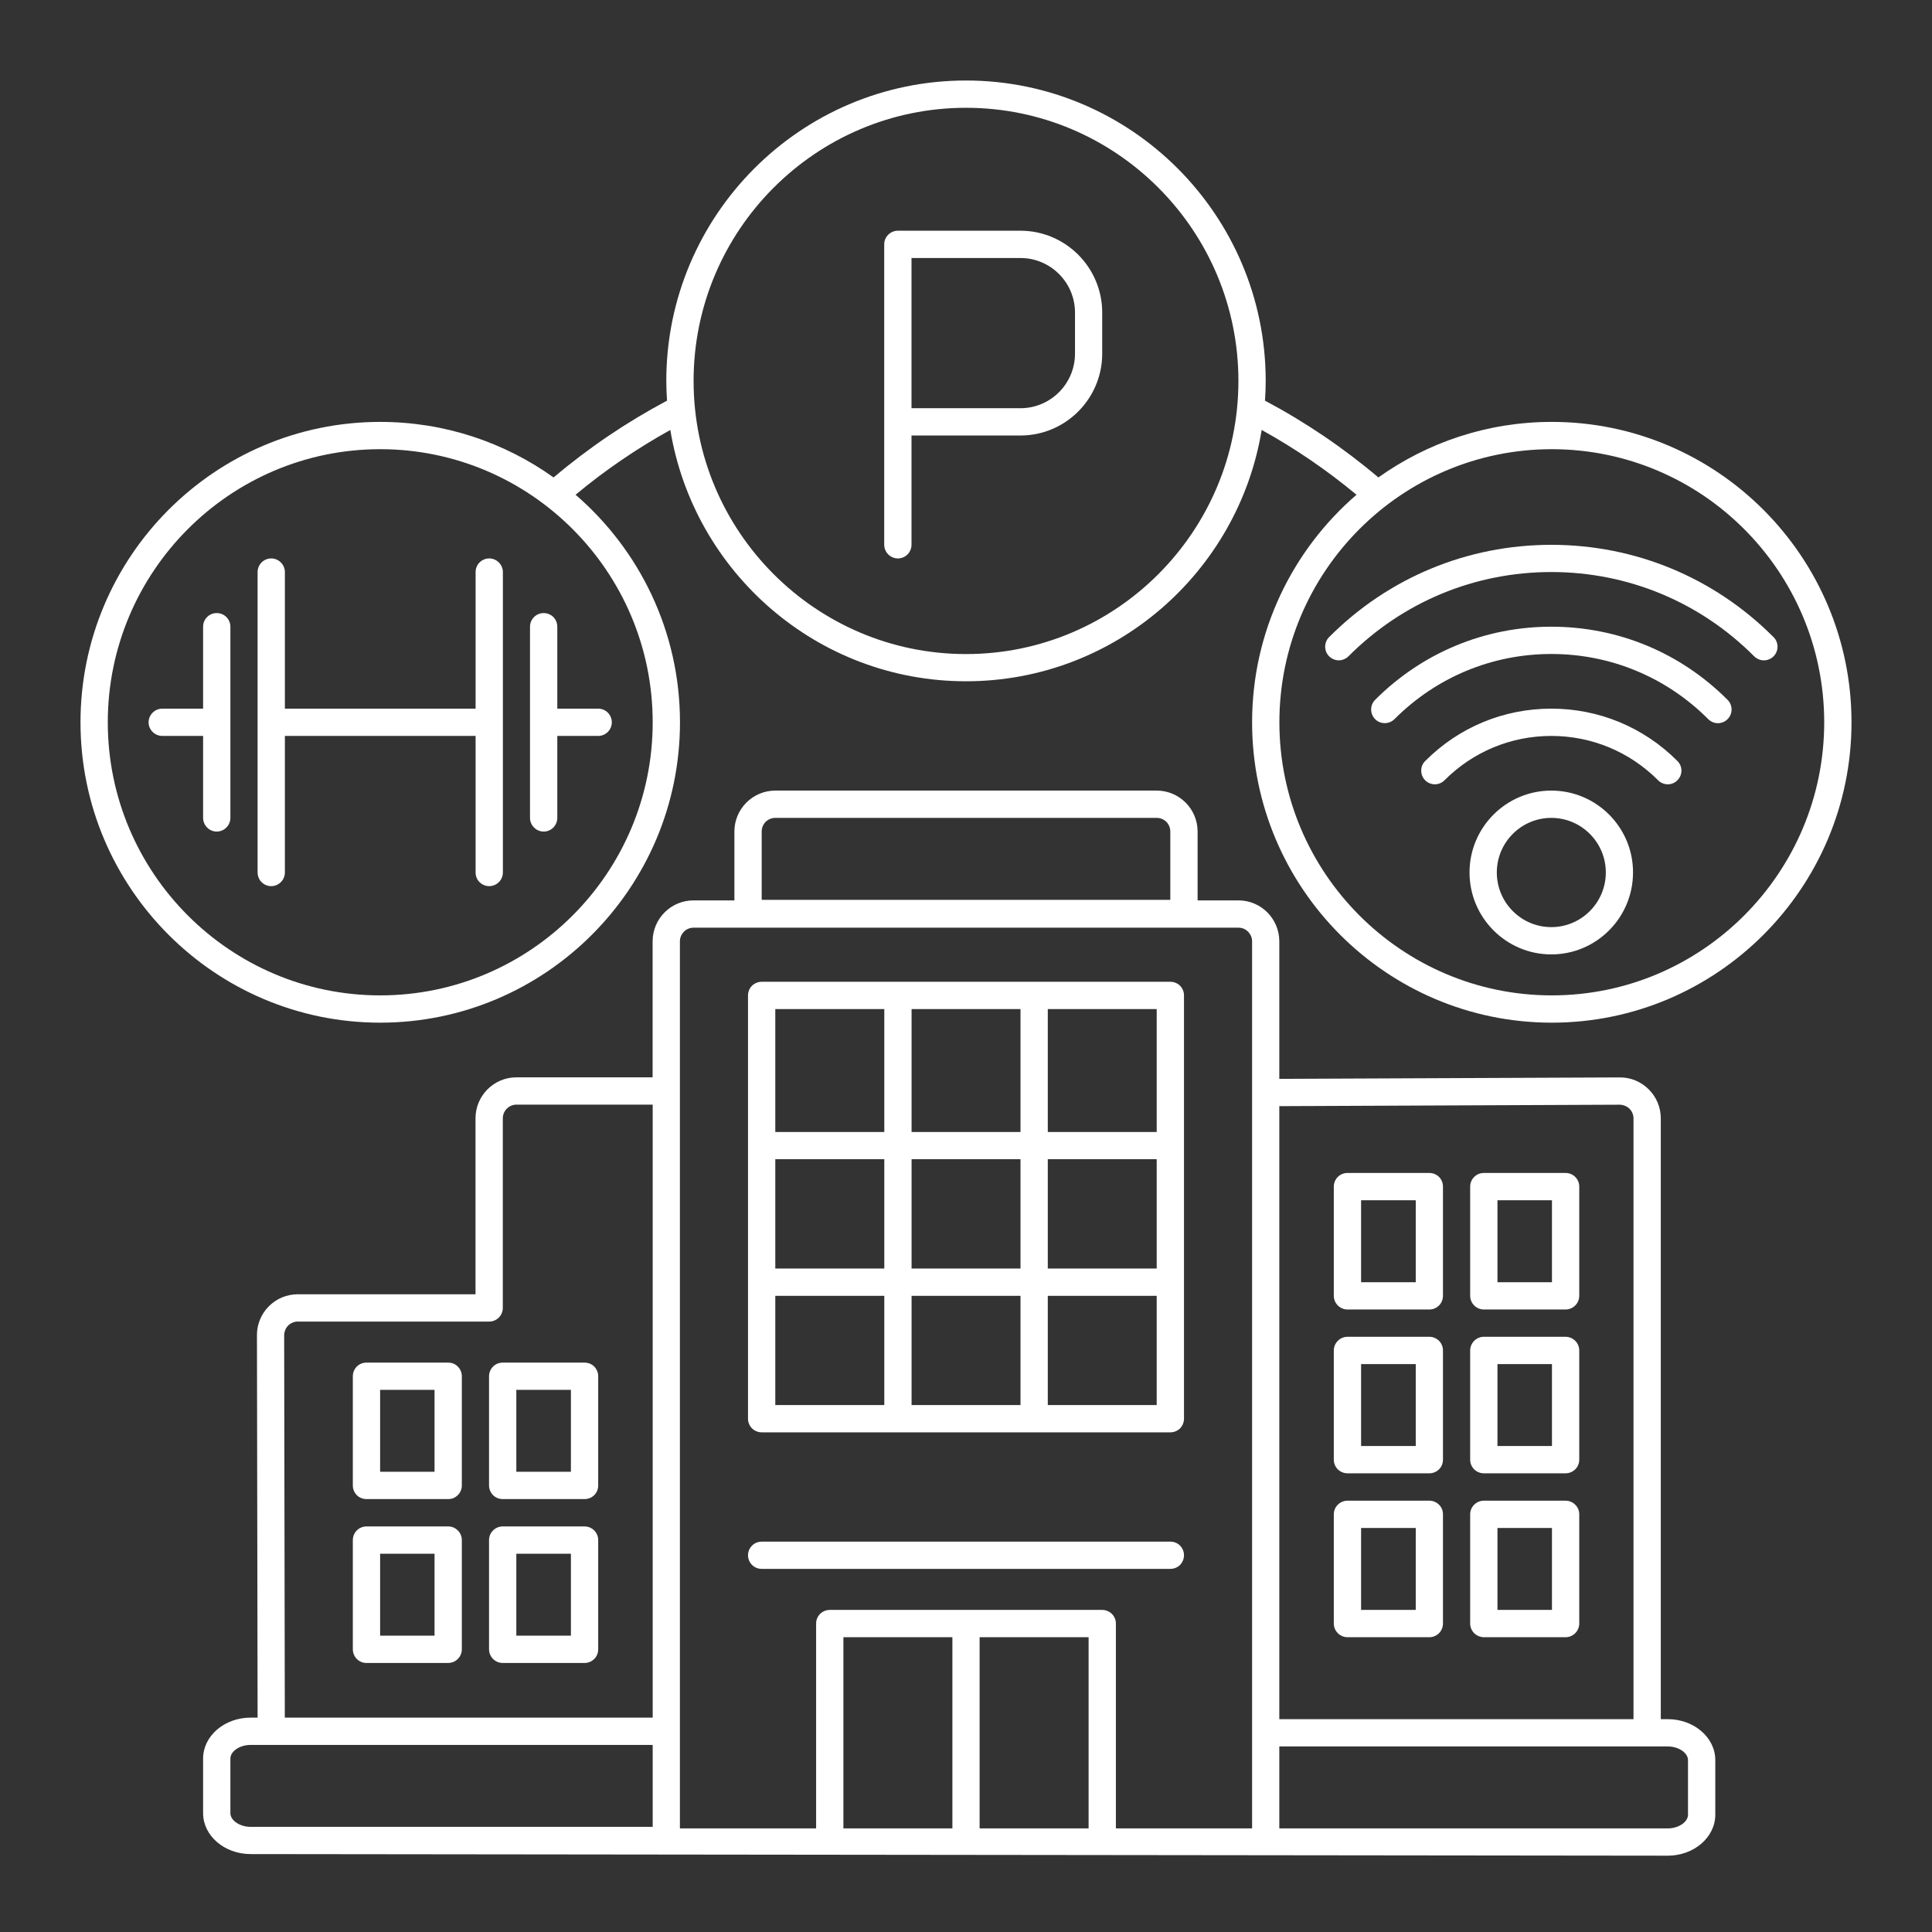 <svg width="24" height="24" viewBox="0 0 24 24" fill="none" xmlns="http://www.w3.org/2000/svg">
<rect x="0" y="0" width="24" height="24" fill="#333333" stroke="none"/>
<path d="M19.277 5.241C18.475 5.241 17.732 5.497 17.123 5.931C16.689 5.564 16.217 5.244 15.714 4.977C15.72 4.896 15.723 4.814 15.723 4.732C15.723 2.674 14.053 1 12 1C9.947 1 8.277 2.674 8.277 4.732C8.277 4.814 8.281 4.896 8.286 4.977C7.784 5.244 7.311 5.564 6.877 5.931C6.269 5.497 5.526 5.241 4.723 5.241C2.67 5.241 1 6.915 1 8.973C1 11.03 2.67 12.704 4.723 12.704C6.776 12.704 8.447 11.03 8.447 8.973C8.447 7.843 7.943 6.83 7.15 6.146C7.516 5.841 7.911 5.572 8.327 5.341C8.619 7.11 10.154 8.463 12 8.463C13.846 8.463 15.382 7.11 15.673 5.341C16.09 5.572 16.484 5.841 16.851 6.146C16.058 6.83 15.554 7.843 15.554 8.973C15.554 11.03 17.224 12.704 19.277 12.704C21.33 12.704 23 11.03 23 8.973C23 6.915 21.33 5.241 19.277 5.241ZM8.108 8.973C8.108 10.843 6.59 12.365 4.723 12.365C2.857 12.365 1.339 10.843 1.339 8.973C1.339 7.102 2.857 5.58 4.723 5.58C6.59 5.58 8.108 7.102 8.108 8.973ZM12 8.125C10.134 8.125 8.616 6.603 8.616 4.732C8.616 2.861 10.134 1.339 12 1.339C13.866 1.339 15.384 2.861 15.384 4.732C15.384 6.603 13.866 8.125 12 8.125ZM19.277 12.365C17.411 12.365 15.893 10.843 15.893 8.973C15.893 7.102 17.411 5.58 19.277 5.58C21.143 5.58 22.661 7.102 22.661 8.973C22.661 10.843 21.143 12.365 19.277 12.365Z" fill="white"/>
<path d="M22.031 7.914C21.294 7.175 20.314 6.768 19.271 6.768C18.228 6.768 17.248 7.175 16.511 7.914C16.487 7.937 16.471 7.968 16.465 8C16.458 8.033 16.462 8.067 16.474 8.098C16.487 8.129 16.509 8.156 16.537 8.174C16.565 8.193 16.598 8.203 16.631 8.203C16.653 8.203 16.675 8.198 16.696 8.19C16.716 8.181 16.735 8.169 16.751 8.153C17.424 7.478 18.319 7.106 19.271 7.106C20.223 7.106 21.118 7.478 21.791 8.153C21.807 8.169 21.826 8.181 21.846 8.19C21.867 8.199 21.889 8.203 21.911 8.203C21.934 8.203 21.956 8.199 21.976 8.19C21.997 8.182 22.016 8.169 22.031 8.154C22.047 8.138 22.06 8.119 22.068 8.099C22.077 8.078 22.081 8.056 22.081 8.034C22.081 8.011 22.077 7.989 22.068 7.969C22.06 7.948 22.047 7.929 22.031 7.914Z" fill="white"/>
<path d="M19.271 7.785C18.445 7.785 17.667 8.108 17.082 8.694C17.05 8.726 17.033 8.769 17.033 8.814C17.033 8.859 17.051 8.902 17.083 8.934C17.114 8.966 17.157 8.983 17.202 8.983C17.247 8.983 17.29 8.965 17.322 8.934C17.843 8.412 18.535 8.124 19.271 8.124C20.008 8.124 20.7 8.412 21.221 8.934C21.236 8.949 21.255 8.962 21.276 8.971C21.296 8.979 21.318 8.984 21.341 8.984C21.363 8.984 21.385 8.979 21.405 8.971C21.426 8.962 21.445 8.95 21.46 8.934C21.527 8.868 21.527 8.761 21.461 8.694C20.876 8.108 20.099 7.785 19.271 7.785Z" fill="white"/>
<path d="M19.271 8.803C18.679 8.803 18.122 9.034 17.704 9.454C17.672 9.485 17.654 9.529 17.655 9.574C17.655 9.618 17.672 9.662 17.704 9.693C17.736 9.725 17.779 9.743 17.824 9.743C17.869 9.743 17.912 9.725 17.944 9.693C18.298 9.338 18.77 9.142 19.271 9.142C19.772 9.142 20.243 9.338 20.598 9.693C20.613 9.709 20.632 9.721 20.653 9.73C20.673 9.738 20.695 9.743 20.718 9.743C20.74 9.743 20.762 9.739 20.782 9.73C20.803 9.722 20.822 9.709 20.837 9.693C20.904 9.627 20.904 9.52 20.838 9.454C20.419 9.034 19.863 8.803 19.271 8.803ZM19.271 9.821C18.711 9.821 18.255 10.277 18.255 10.838C18.255 11.4 18.711 11.856 19.271 11.856C19.831 11.856 20.286 11.4 20.286 10.838C20.287 10.277 19.831 9.821 19.271 9.821ZM19.271 11.517C18.898 11.517 18.594 11.213 18.594 10.838C18.594 10.464 18.898 10.16 19.271 10.16C19.644 10.16 19.948 10.464 19.948 10.838C19.948 11.213 19.644 11.517 19.271 11.517ZM6.077 6.937C6.032 6.937 5.989 6.955 5.957 6.987C5.925 7.019 5.908 7.062 5.908 7.107V8.803H3.539V7.107C3.539 7.062 3.521 7.019 3.489 6.987C3.457 6.955 3.414 6.937 3.369 6.937C3.324 6.937 3.281 6.955 3.249 6.987C3.218 7.019 3.2 7.062 3.2 7.107V10.838C3.2 10.883 3.218 10.927 3.249 10.958C3.281 10.99 3.324 11.008 3.369 11.008C3.414 11.008 3.457 10.99 3.489 10.958C3.521 10.927 3.539 10.883 3.539 10.838V9.142H5.908V10.838C5.908 10.883 5.925 10.927 5.957 10.958C5.989 10.99 6.032 11.008 6.077 11.008C6.122 11.008 6.165 10.99 6.197 10.958C6.229 10.927 6.247 10.883 6.247 10.838V7.107C6.247 7.062 6.229 7.019 6.197 6.987C6.165 6.955 6.122 6.937 6.077 6.937ZM2.692 7.616C2.647 7.616 2.604 7.633 2.573 7.665C2.541 7.697 2.523 7.74 2.523 7.785V8.803H2.016C1.971 8.803 1.928 8.821 1.896 8.853C1.864 8.885 1.846 8.928 1.846 8.973C1.846 9.018 1.864 9.061 1.896 9.092C1.928 9.124 1.971 9.142 2.016 9.142H2.523V10.16C2.523 10.205 2.541 10.248 2.573 10.28C2.604 10.312 2.647 10.33 2.692 10.33C2.737 10.33 2.78 10.312 2.812 10.28C2.844 10.248 2.862 10.205 2.862 10.16V7.785C2.862 7.74 2.844 7.697 2.812 7.665C2.78 7.633 2.737 7.616 2.692 7.616ZM6.923 7.785C6.923 7.74 6.905 7.697 6.874 7.665C6.842 7.633 6.799 7.616 6.754 7.616C6.709 7.616 6.666 7.633 6.634 7.665C6.602 7.697 6.584 7.74 6.584 7.785V10.16C6.584 10.205 6.602 10.248 6.634 10.28C6.666 10.312 6.709 10.33 6.754 10.33C6.799 10.33 6.842 10.312 6.874 10.28C6.905 10.248 6.923 10.205 6.923 10.16V9.142H7.431C7.476 9.142 7.519 9.124 7.551 9.092C7.582 9.061 7.6 9.018 7.6 8.973C7.6 8.928 7.582 8.885 7.551 8.853C7.519 8.821 7.476 8.803 7.431 8.803H6.923V7.785ZM12.676 2.866H11.154C11.109 2.866 11.066 2.884 11.034 2.916C11.002 2.947 10.984 2.99 10.984 3.035V6.767C10.984 6.812 11.002 6.855 11.034 6.887C11.066 6.919 11.109 6.937 11.154 6.937C11.199 6.937 11.242 6.919 11.274 6.887C11.305 6.855 11.323 6.812 11.323 6.767V5.41H12.676C13.236 5.41 13.692 4.954 13.692 4.393V3.883C13.692 3.322 13.236 2.866 12.676 2.866ZM13.354 4.393C13.354 4.767 13.05 5.071 12.676 5.071H11.323V3.205H12.676C13.05 3.205 13.354 3.509 13.354 3.883V4.393ZM20.718 21.356H20.631V13.893C20.631 13.757 20.578 13.629 20.481 13.532C20.385 13.437 20.258 13.383 20.121 13.384L15.892 13.402V11.694C15.892 11.413 15.665 11.185 15.385 11.185H14.877V10.329C14.877 10.049 14.649 9.821 14.369 9.821H9.631C9.351 9.821 9.123 10.049 9.123 10.329V11.185H8.615C8.335 11.185 8.107 11.413 8.107 11.694V13.383H6.415C6.135 13.383 5.907 13.611 5.907 13.892V16.078H3.699C3.633 16.078 3.567 16.091 3.505 16.116C3.443 16.142 3.387 16.18 3.34 16.227C3.293 16.274 3.255 16.33 3.23 16.392C3.204 16.454 3.191 16.521 3.192 16.588L3.2 21.337H3.113C2.788 21.337 2.523 21.565 2.523 21.845V22.524C2.523 22.804 2.788 23.032 3.113 23.032L20.718 23.052C21.043 23.052 21.308 22.823 21.308 22.543V21.864C21.308 21.584 21.043 21.356 20.718 21.356ZM9.462 10.329C9.462 10.284 9.48 10.241 9.511 10.209C9.543 10.178 9.586 10.16 9.631 10.16H14.369C14.414 10.16 14.457 10.178 14.489 10.209C14.52 10.241 14.538 10.284 14.538 10.329V11.178H9.462L9.462 10.329ZM20.122 13.723C20.163 13.724 20.21 13.741 20.242 13.773C20.274 13.805 20.292 13.848 20.292 13.893V21.356H15.892V13.741L20.122 13.723ZM3.53 16.587C3.53 16.565 3.535 16.543 3.543 16.522C3.552 16.501 3.564 16.482 3.58 16.466C3.596 16.451 3.614 16.438 3.635 16.43C3.655 16.421 3.677 16.417 3.699 16.417H6.077C6.122 16.417 6.165 16.399 6.197 16.367C6.229 16.335 6.246 16.292 6.246 16.247V13.892C6.246 13.847 6.264 13.804 6.296 13.772C6.328 13.74 6.371 13.722 6.416 13.722H8.108V21.337H3.538L3.53 16.587ZM2.862 22.524V21.845C2.862 21.755 2.979 21.676 3.113 21.676H8.108V22.694H3.113C2.979 22.694 2.862 22.614 2.862 22.524ZM8.446 11.694C8.446 11.649 8.464 11.606 8.496 11.574C8.527 11.542 8.57 11.524 8.615 11.524H15.385C15.43 11.524 15.473 11.542 15.504 11.574C15.536 11.606 15.554 11.649 15.554 11.694V22.713H13.862V20.168C13.862 20.123 13.844 20.08 13.812 20.048C13.78 20.017 13.737 19.999 13.692 19.999H10.308C10.263 19.999 10.22 20.017 10.188 20.048C10.156 20.08 10.138 20.123 10.138 20.168V22.713H8.446V11.694ZM10.477 20.338H11.831V22.713H10.477V20.338ZM12.169 22.713V20.338H13.523V22.713H12.169ZM20.969 22.543C20.969 22.634 20.852 22.713 20.718 22.713H15.892V21.695H20.718C20.852 21.695 20.969 21.774 20.969 21.865V22.543Z" fill="white"/>
<path d="M9.462 17.793H14.539C14.584 17.793 14.627 17.775 14.659 17.744C14.69 17.712 14.708 17.669 14.708 17.624L14.708 17.623V15.928L14.708 15.927L14.708 15.927V14.231L14.708 14.231L14.708 14.231V12.365C14.708 12.32 14.69 12.277 14.659 12.245C14.627 12.214 14.584 12.196 14.539 12.196H9.462C9.417 12.196 9.374 12.214 9.342 12.245C9.31 12.277 9.292 12.32 9.292 12.365V17.624C9.292 17.669 9.31 17.712 9.342 17.744C9.374 17.775 9.417 17.793 9.462 17.793ZM12.677 14.4V15.758H11.324V14.4H12.677ZM11.324 14.062V12.535H12.677V14.062H11.324ZM14.369 15.758H13.016V14.4H14.369V15.758ZM12.677 16.097V17.454H11.324V16.097H12.677ZM10.985 15.758H9.631V14.4H10.985V15.758ZM9.631 16.097H10.985V17.454H9.631V16.097ZM13.016 17.454V16.097H14.369V17.454H13.016ZM14.369 14.062H13.016V12.535H14.369V14.062ZM10.985 12.535V14.062H9.631V12.535H10.985ZM16.739 18.302H17.756C17.801 18.302 17.844 18.284 17.876 18.253C17.908 18.221 17.925 18.178 17.925 18.133V16.776C17.925 16.731 17.908 16.688 17.876 16.656C17.844 16.624 17.801 16.606 17.756 16.606H16.739C16.694 16.606 16.651 16.624 16.619 16.656C16.587 16.688 16.569 16.731 16.569 16.776V18.133C16.569 18.178 16.587 18.221 16.619 18.253C16.651 18.284 16.694 18.302 16.739 18.302ZM16.908 16.945H17.587V17.963H16.908V16.945ZM18.433 18.302H19.448C19.493 18.302 19.536 18.284 19.568 18.253C19.6 18.221 19.618 18.178 19.618 18.133V16.776C19.618 16.731 19.6 16.688 19.568 16.656C19.536 16.624 19.493 16.606 19.448 16.606H18.433C18.388 16.606 18.345 16.624 18.313 16.656C18.281 16.688 18.263 16.731 18.263 16.776V18.133C18.263 18.178 18.281 18.221 18.313 18.253C18.345 18.284 18.388 18.302 18.433 18.302ZM18.602 16.945H19.279V17.963H18.602V16.945ZM16.739 16.267H17.756C17.801 16.267 17.844 16.249 17.876 16.217C17.908 16.185 17.925 16.142 17.925 16.097V14.74C17.925 14.695 17.908 14.652 17.876 14.62C17.844 14.588 17.801 14.571 17.756 14.571H16.739C16.694 14.571 16.651 14.588 16.619 14.62C16.587 14.652 16.569 14.695 16.569 14.74V16.097C16.569 16.142 16.587 16.185 16.619 16.217C16.651 16.249 16.694 16.267 16.739 16.267ZM16.908 14.91H17.587V15.928H16.908V14.91ZM18.433 16.267H19.448C19.493 16.267 19.536 16.249 19.568 16.217C19.6 16.185 19.618 16.142 19.618 16.097V14.74C19.618 14.695 19.6 14.652 19.568 14.62C19.536 14.588 19.493 14.571 19.448 14.571H18.433C18.388 14.571 18.345 14.588 18.313 14.62C18.281 14.652 18.263 14.695 18.263 14.74V16.097C18.263 16.142 18.281 16.185 18.313 16.217C18.345 16.249 18.388 16.267 18.433 16.267ZM18.602 14.91H19.279V15.928H18.602V14.91ZM16.739 20.338H17.756C17.801 20.338 17.844 20.32 17.876 20.288C17.908 20.256 17.925 20.213 17.925 20.168V18.811C17.925 18.766 17.908 18.723 17.876 18.692C17.844 18.66 17.801 18.642 17.756 18.642H16.739C16.694 18.642 16.651 18.66 16.619 18.692C16.587 18.723 16.569 18.766 16.569 18.811V20.168C16.569 20.213 16.587 20.256 16.619 20.288C16.651 20.32 16.694 20.338 16.739 20.338ZM16.908 18.981H17.587V19.999H16.908V18.981ZM18.433 20.338H19.448C19.493 20.338 19.536 20.32 19.568 20.288C19.6 20.256 19.618 20.213 19.618 20.168V18.811C19.618 18.766 19.6 18.723 19.568 18.692C19.536 18.66 19.493 18.642 19.448 18.642H18.433C18.388 18.642 18.345 18.66 18.313 18.692C18.281 18.723 18.263 18.766 18.263 18.811V20.168C18.263 20.191 18.268 20.213 18.276 20.233C18.285 20.254 18.297 20.272 18.313 20.288C18.329 20.304 18.348 20.316 18.368 20.325C18.389 20.333 18.411 20.338 18.433 20.338ZM18.602 18.981H19.279V19.999H18.602V18.981ZM7.262 16.927H6.245C6.2 16.927 6.156 16.944 6.125 16.976C6.093 17.008 6.075 17.051 6.075 17.096V18.453C6.075 18.498 6.093 18.541 6.125 18.573C6.156 18.605 6.2 18.622 6.245 18.622H7.262C7.307 18.622 7.35 18.605 7.382 18.573C7.414 18.541 7.431 18.498 7.431 18.453V17.096C7.431 17.051 7.413 17.008 7.382 16.976C7.35 16.944 7.307 16.927 7.262 16.927ZM7.092 18.283H6.414V17.265H7.092V18.283ZM5.568 16.927H4.552C4.507 16.927 4.464 16.944 4.432 16.976C4.401 17.008 4.383 17.051 4.383 17.096V18.453C4.383 18.498 4.401 18.541 4.432 18.573C4.464 18.605 4.507 18.622 4.552 18.622H5.568C5.59 18.622 5.612 18.618 5.633 18.61C5.653 18.601 5.672 18.588 5.687 18.573C5.703 18.557 5.716 18.538 5.724 18.518C5.733 18.497 5.737 18.475 5.737 18.453V17.096C5.737 17.074 5.733 17.052 5.724 17.031C5.716 17.011 5.703 16.992 5.687 16.976C5.672 16.96 5.653 16.948 5.633 16.939C5.612 16.931 5.59 16.927 5.568 16.927ZM5.398 18.283H4.722V17.265H5.398V18.283ZM7.262 18.962H6.245C6.2 18.962 6.156 18.98 6.125 19.012C6.093 19.043 6.075 19.086 6.075 19.131V20.488C6.075 20.533 6.093 20.576 6.125 20.608C6.156 20.64 6.2 20.658 6.245 20.658H7.262C7.307 20.658 7.35 20.64 7.382 20.608C7.414 20.576 7.431 20.533 7.431 20.488V19.131C7.431 19.086 7.413 19.043 7.382 19.012C7.35 18.98 7.307 18.962 7.262 18.962ZM7.092 20.319H6.414V19.301H7.092V20.319ZM5.568 18.962H4.552C4.507 18.962 4.464 18.98 4.432 19.012C4.401 19.043 4.383 19.086 4.383 19.131V20.488C4.383 20.533 4.401 20.576 4.432 20.608C4.464 20.64 4.507 20.658 4.552 20.658H5.568C5.59 20.658 5.612 20.653 5.633 20.645C5.653 20.636 5.672 20.624 5.687 20.608C5.703 20.592 5.716 20.574 5.724 20.553C5.733 20.533 5.737 20.511 5.737 20.488V19.131C5.737 19.109 5.733 19.087 5.724 19.067C5.716 19.046 5.703 19.027 5.687 19.012C5.672 18.996 5.653 18.983 5.633 18.975C5.612 18.966 5.59 18.962 5.568 18.962ZM5.398 20.319H4.722V19.301H5.398V20.319ZM14.539 19.489C14.584 19.489 14.627 19.472 14.659 19.44C14.69 19.408 14.708 19.365 14.708 19.32C14.708 19.275 14.69 19.232 14.659 19.2C14.627 19.168 14.584 19.151 14.539 19.151H9.462C9.417 19.151 9.374 19.168 9.342 19.2C9.31 19.232 9.292 19.275 9.292 19.32C9.292 19.365 9.31 19.408 9.342 19.44C9.374 19.472 9.417 19.489 9.462 19.489H14.539Z" fill="white"/>
</svg>
